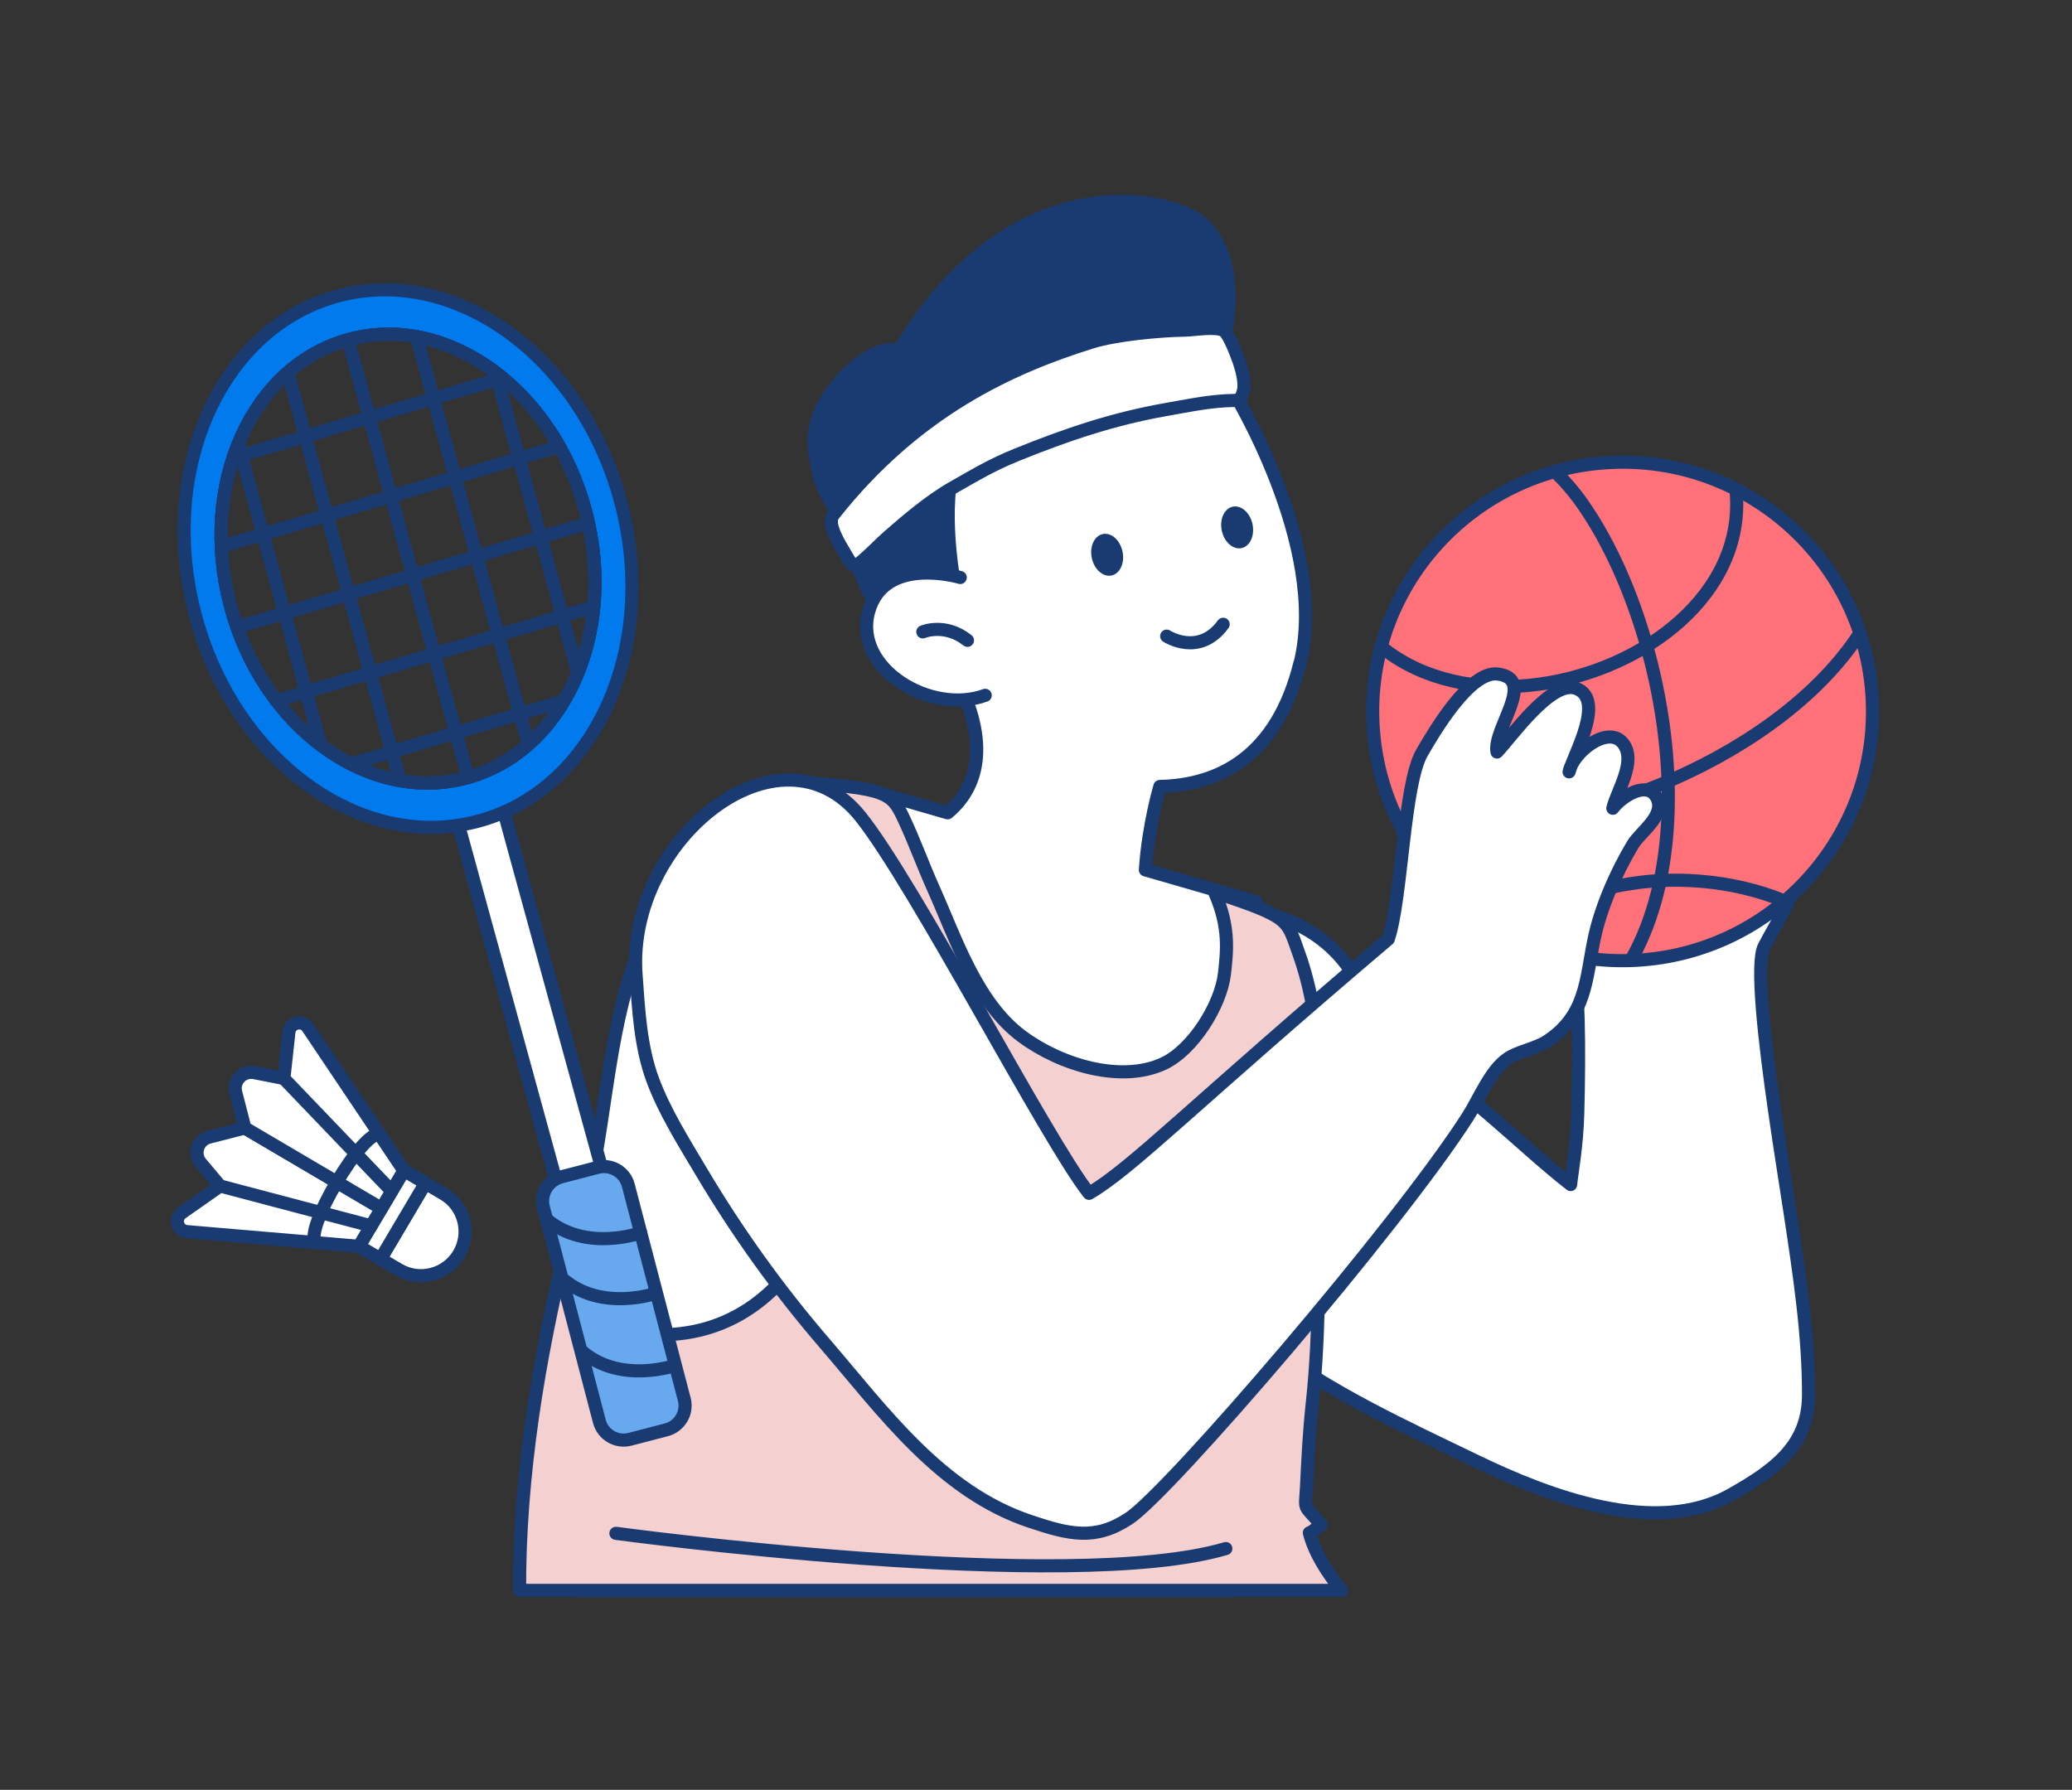 <svg width="316" height="273" viewBox="0 0 316 273" fill="none" xmlns="http://www.w3.org/2000/svg">
<rect x="0" y="0" width="316" height="273" fill="#333333" stroke="none"/>
<g clip-path="url(#clip0_447_5524)">
<path d="M198.267 101.089C194.74 115.394 185.935 119.743 176.894 119.957C176.894 119.957 175.141 125.777 174.682 132.684L191.556 137.555L191.267 175.301C191.267 175.301 133.816 153.694 132.78 153.236C131.743 152.777 132.577 120.522 132.577 120.522L144.524 123.975C147.41 121.63 151.46 116.162 146.918 105.598L141.671 91.005L137.685 69.996C137.685 69.996 144.236 56.458 145.091 56.128C145.946 55.797 169.606 50.968 169.606 50.968L187.912 59.421C187.912 59.421 202.68 83.245 198.288 101.111L198.267 101.089Z" fill="white" stroke="#193B72" stroke-width="2" stroke-linecap="round" stroke-linejoin="round"/>
<path d="M189.345 83.603C190.638 83.33 191.388 81.695 191.018 79.949C190.649 78.204 189.301 77.01 188.007 77.282C186.714 77.555 185.964 79.19 186.334 80.936C186.703 82.681 188.051 83.875 189.345 83.603Z" fill="#193B72"/>
<path d="M169.521 87.778C170.814 87.505 171.563 85.87 171.194 84.124C170.825 82.379 169.477 81.185 168.183 81.457C166.889 81.73 166.14 83.365 166.51 85.111C166.879 86.856 168.227 88.05 169.521 87.778Z" fill="#193B72"/>
<path d="M177.93 97.028C177.93 97.028 182.878 100.247 186.544 95.216L177.93 97.028Z" fill="white"/>
<path d="M177.93 97.028C177.93 97.028 182.878 100.247 186.544 95.216" stroke="#193B72" stroke-width="2" stroke-linecap="round" stroke-linejoin="round"/>
<path d="M141.906 104.063C138.422 99.49 134.949 95.6 132.448 90.206C130.984 87.04 129.755 83.8 128.665 80.484C127.682 77.489 125.759 75.773 124.989 72.628C123.942 68.386 123.643 65.295 125.769 61.479C127.885 57.663 132.908 52.514 137.193 53.409C141.617 45.884 147.602 39.072 155.264 34.862C162.926 30.662 172.405 29.308 180.57 32.431C187.388 35.043 188.147 43.869 187.025 50.233C185.753 57.481 176.402 55.669 171.219 56.17C165.32 56.746 159.036 58.675 153.576 60.956C150.968 62.044 148.553 62.8 147.303 65.284C143.627 72.597 144.353 82.382 145.742 90.174C145.945 91.293 146.8 93.852 146.191 94.928C145.069 96.9 145.069 88.522 143.541 90.963C141.308 94.502 141.788 99.192 141.917 104.053L141.906 104.063Z" fill="#193B72" stroke="#193B72" stroke-width="2" stroke-linecap="round" stroke-linejoin="round"/>
<path d="M127.073 78.576C126.015 79.919 128.174 83.192 128.922 84.493C130.151 86.614 130.194 86.688 131.796 85.292C133.068 84.183 134.222 82.947 135.473 81.849C138.283 79.376 141.917 76.306 145.251 74.419C148.874 72.362 151.203 70.934 155.04 69.377C162.552 66.329 169.776 63.877 177.802 62.47C180.869 61.926 183.797 61.308 186.939 61.127C188.745 61.02 189.194 61.34 189.632 59.613C189.953 58.366 189.354 56.213 188.937 55.03C188.627 54.177 187.463 50.979 186.64 50.446C185.528 49.721 182.087 50.329 180.794 50.35C176.979 50.403 170.236 51.022 166.549 52.162C154.185 56.01 139.705 62.545 127.062 78.576H127.073Z" fill="white" stroke="#193B72" stroke-width="2" stroke-linecap="round" stroke-linejoin="round"/>
<path d="M146.448 88.085C146.448 88.085 134.874 84.62 132.481 93.276C130.087 101.931 141.917 109.105 150.252 106.057" fill="white"/>
<path d="M146.448 88.085C146.448 88.085 134.874 84.62 132.481 93.276C130.087 101.931 141.917 109.105 150.252 106.057" stroke="#193B72" stroke-width="2" stroke-linecap="round" stroke-linejoin="round"/>
<path d="M140.741 96.378C140.741 96.378 144.107 94.939 147.549 97.668L140.741 96.378Z" fill="white"/>
<path d="M140.741 96.378C140.741 96.378 144.107 94.939 147.549 97.668" stroke="#193B72" stroke-width="2" stroke-linecap="round" stroke-linejoin="round"/>
<path d="M187.933 242.594C172.138 241.102 160.906 241.166 153.169 242.594H187.933Z" fill="#193B72" stroke="#193B72" stroke-width="2" stroke-linecap="round" stroke-linejoin="round"/>
<path d="M153.928 242.594C153.928 242.594 153.896 242.53 153.875 242.498C152.518 240.388 151.396 239.609 148.852 238.821C142.173 236.753 134.757 237.701 118.802 242.594H153.928Z" fill="#193B72" stroke="#193B72" stroke-width="2" stroke-linecap="round" stroke-linejoin="round"/>
<path d="M183.156 192.772C183.851 194.914 184.727 196.95 186.02 198.773C187.826 201.31 190.572 203.037 193.02 204.923C197.989 208.729 203.364 211.927 208.9 214.858C214.243 217.683 219.725 220.262 225.154 222.885C236.129 228.182 252.533 234.493 264.042 227.948C270.23 224.43 275.797 220.721 275.819 212.801C275.84 203.634 274.44 194.488 273.083 185.449C272.538 181.771 271.533 175.652 270.614 169.225C269.076 158.469 267.75 146.851 269.054 144.356C270.839 140.913 273.03 137.715 274.12 133.953C277.881 121.065 268.979 88.895 251.518 92.796C241.611 95.013 230.829 103.274 230.604 113.998C230.454 121.097 231.213 128.388 233.233 135.146C234.59 139.73 237.24 142.832 239.634 146.776C240.852 148.78 240.874 160.399 240.628 169.673C240.5 174.864 239.677 179.053 239.538 180.673C235.434 177.465 231.662 173.915 227.377 170.248C225.197 168.383 223.049 166.549 220.976 164.854C215.803 160.623 210.3 153.012 205.021 148.908C202.242 146.744 199.528 142.661 196.012 141.883C179.426 170.44 180.057 183.317 183.156 192.772Z" fill="white" stroke="#193B72" stroke-width="2" stroke-linecap="round" stroke-linejoin="round"/>
<path d="M209.402 110.512C208.291 89.545 224.438 71.659 245.459 70.55C266.479 69.441 284.411 85.548 285.522 106.515C286.634 127.472 270.486 145.369 249.466 146.477C228.446 147.586 210.514 131.48 209.402 110.512Z" fill="#FF8F5D"/>
<path d="M209.402 110.512C208.291 89.545 224.438 71.659 245.459 70.55C266.479 69.441 284.411 85.548 285.522 106.515C286.634 127.472 270.486 145.369 249.466 146.477C228.446 147.586 210.514 131.48 209.402 110.512Z" fill="#FF7178" stroke="#193B72" stroke-width="2" stroke-linecap="round" stroke-linejoin="round"/>
<mask id="mask0_447_5524" style="mask-type:luminance" maskUnits="userSpaceOnUse" x="209" y="70" width="77" height="77">
<path d="M209.402 110.512C208.291 89.545 224.438 71.659 245.459 70.55C266.479 69.441 284.411 85.548 285.522 106.515C286.634 127.472 270.486 145.369 249.466 146.477C228.446 147.586 210.514 131.48 209.402 110.512Z" fill="white"/>
</mask>
<g mask="url(#mask0_447_5524)">
<path d="M225.817 68.269C232.133 67.032 236.899 70.87 240.821 76.114C254.574 94.95 261.734 135.488 243.524 153.268" stroke="#193B72" stroke-width="2" stroke-linecap="round" stroke-linejoin="round"/>
<path d="M203.161 88.095C215.867 121.534 278.523 99.597 262.161 65.902" stroke="#193B72" stroke-width="2" stroke-linecap="round" stroke-linejoin="round"/>
<path d="M202.061 119.072C208.451 127.834 227.494 125.926 236.535 124.54C257.321 121.172 287.895 104.564 288.931 80.868" stroke="#193B72" stroke-width="2" stroke-linecap="round" stroke-linejoin="round"/>
<path d="M227.879 150.453C233.853 142.864 238.064 136.276 248.472 134.816C264.288 132.162 286.516 138.728 287.467 156.87" stroke="#193B72" stroke-width="2" stroke-linecap="round" stroke-linejoin="round"/>
</g>
<path d="M83.761 240.11C84.541 241.208 85.812 241.848 87.095 242.285C87.458 242.402 87.822 242.498 88.195 242.594H151.15C160.704 242.413 170.236 242.136 179.758 241.656C190.316 241.123 189.525 229.344 192.956 220.604C197.508 209.006 200.928 198.56 203.77 186.461C205.405 179.511 210.396 169.907 210.182 162.776C209.851 151.818 205.202 143.184 194.697 139.762C193.618 139.41 192.432 139.026 191.16 138.621L173.303 201.278L131.262 121.001C124.733 119.839 117.925 120.127 112.026 122.515C102.494 126.384 101.265 135.669 97.739 144.218C92.972 155.783 92.598 168.756 89.959 180.993C88.217 189.073 86.475 197.153 84.808 205.243C82.617 215.849 82.158 224.686 82.66 235.601C82.735 237.168 82.842 238.831 83.75 240.11H83.761Z" fill="white" stroke="#193B72" stroke-width="2" stroke-linecap="round" stroke-linejoin="round"/>
<path d="M204.582 242.594C202.424 239.844 200.522 236.987 199.688 233.8C200.34 233.597 201.045 232.745 201.505 232.574C198.63 229.206 199.068 230.655 199.261 226.679C199.464 222.544 199.667 218.344 200.137 214.037C201.387 202.514 201.024 191.077 201.259 179.533C201.494 168.201 201.921 156.188 198.096 145.465C196.888 142.075 196.674 140.817 193.981 139.4C191.641 138.163 187.847 137.022 185.218 136.052C187.559 141.318 187.142 145.049 186.736 148.556C186.18 153.3 181.948 160.143 177.439 162.232C171.016 165.217 161.815 162.488 155.873 158.086C148.916 152.937 145.732 143.045 142.355 135.519C140.795 132.044 139.512 128.474 137.909 125.031C135.943 120.82 135.473 120.234 120.672 119.242C125.652 119.328 129.424 129.465 130.215 133.739C131.839 142.565 132.288 153.3 131.455 162.158C129.83 179.17 122.595 201.822 102.964 203.495C96.178 204.071 86.699 197.654 86.272 190.245C82.2 207.141 79.165 224.963 79.24 242.573H204.582V242.594Z" fill="#F4D0D0" stroke="#193B72" stroke-width="2" stroke-linecap="round" stroke-linejoin="round"/>
<path d="M211.721 143.258C213.805 137.15 214.051 119.669 216.861 114.808C218.689 111.653 224.182 102.262 228.424 102.805C234.441 103.584 227.644 111.173 228.307 114.701C230.497 112.41 236.664 103.573 240.425 105.023C244.871 106.728 240.03 115.064 239.303 117.729C239.934 114.638 245.309 110.502 247.542 113.39C249.658 116.13 246.602 120.628 245.971 123.282C247.468 121.332 251.358 118.965 252.704 121.747C253.997 124.423 250.193 126.875 249.028 128.804C246.495 133.004 244.091 138.493 243.108 143.28C241.847 149.451 241.911 154.866 236.001 158.778C234.174 159.983 231.545 160.345 229.91 161.475C227.249 163.319 225.614 167.583 223.797 170.408C213.1 187.079 178.369 227.522 172.181 231.604C167.019 235.015 163.065 234.045 157.134 232.063C143.445 227.5 134.757 215.338 125.759 204.881C118.748 196.737 112.454 187.975 106.972 178.733C104.322 174.277 101.351 169.577 99.545 164.705C97.664 159.621 97.386 153.992 97.001 148.641C95.516 127.994 119.016 109.329 131.209 124.519C139.502 134.848 159.699 173.979 166.09 182.016C172.619 178.232 182.002 168.457 211.732 143.237L211.721 143.258Z" fill="white" stroke="#193B72" stroke-width="2" stroke-linecap="round" stroke-linejoin="round"/>
<path d="M93.934 233.875C93.934 233.875 163.119 243.266 186.95 236.198" stroke="#193B72" stroke-width="2" stroke-linecap="round" stroke-linejoin="round"/>
<path d="M88.135 102.63L75.567 56.784" stroke="#193B72" stroke-width="2" stroke-miterlimit="10"/>
<path d="M80.558 113.514L63.523 51.337" stroke="#193B72" stroke-width="2" stroke-miterlimit="10"/>
<path d="M76.967 124.237L95.273 190.998L88.295 192.863L69.872 125.655" fill="white"/>
<path d="M76.967 124.237L95.273 190.998L88.295 192.863L69.872 125.655" stroke="#193B72" stroke-width="2" stroke-linecap="round" stroke-linejoin="round"/>
<path d="M96.078 219.53L101.62 218.088C103.665 217.556 104.89 215.472 104.357 213.433L95.82 180.788C95.286 178.748 93.196 177.526 91.152 178.058L85.609 179.5C83.565 180.032 82.34 182.117 82.873 184.156L91.41 216.801C91.944 218.84 94.033 220.062 96.078 219.53Z" fill="#68A8EF" stroke="#193B72" stroke-width="2" stroke-linecap="round" stroke-linejoin="round"/>
<path d="M29.743 93.655C35.535 115.806 54.771 129.972 72.725 125.303C90.667 120.634 100.52 98.9 94.718 76.739C88.925 54.588 69.69 40.432 51.736 45.09C33.794 49.759 23.941 71.505 29.743 93.655ZM53.468 51.71C68.45 47.809 84.523 59.651 89.353 78.135C94.194 96.64 85.965 114.782 70.983 118.694C56 122.596 39.928 110.753 35.097 92.259C30.256 73.764 38.474 55.611 53.468 51.71Z" fill="#007AED" stroke="#193B72" stroke-width="2" stroke-linecap="round" stroke-linejoin="round"/>
<path d="M35.097 92.259C39.928 110.764 56.011 122.596 70.983 118.694C85.965 114.782 94.194 96.64 89.353 78.135C84.523 59.651 68.439 47.809 53.468 51.71C38.474 55.601 30.256 73.764 35.097 92.259Z" stroke="#193B72" stroke-width="2" stroke-linecap="round" stroke-linejoin="round"/>
<path d="M35.097 92.259C39.928 110.764 56.011 122.596 70.983 118.694C85.965 114.782 94.194 96.64 89.353 78.135C84.523 59.651 68.439 47.809 53.468 51.71C38.474 55.601 30.256 73.764 35.097 92.259Z" stroke="#193B72" stroke-width="2" stroke-miterlimit="10"/>
<path d="M76.657 57.647L35.567 69.82" stroke="#193B72" stroke-width="2" stroke-linecap="round" stroke-linejoin="round"/>
<path d="M85.303 68.094L33.74 83.358" stroke="#193B72" stroke-width="2" stroke-linecap="round" stroke-linejoin="round"/>
<path d="M89.748 79.776L36.134 95.67" stroke="#193B72" stroke-width="2" stroke-linecap="round" stroke-linejoin="round"/>
<path d="M90.56 92.546L42.161 106.873" stroke="#193B72" stroke-width="2" stroke-linecap="round" stroke-linejoin="round"/>
<path d="M53.499 116.52H53.521L86.04 106.873" stroke="#193B72" stroke-width="2" stroke-linecap="round" stroke-linejoin="round"/>
<path d="M71.389 118.577L53.083 51.817" stroke="#193B72" stroke-width="2" stroke-miterlimit="10"/>
<path d="M60.927 118.897L43.903 56.837" stroke="#193B72" stroke-width="2" stroke-miterlimit="10"/>
<path d="M48.915 113.62L36.337 67.731" stroke="#193B72" stroke-width="2" stroke-miterlimit="10"/>
<path d="M97.71 188.034C97.71 188.034 89.353 191.072 83.336 185.956L97.71 188.034Z" fill="#68A8EF"/>
<path d="M97.71 188.034C97.71 188.034 89.353 191.072 83.336 185.956" stroke="#193B72" stroke-width="2" stroke-linecap="round" stroke-linejoin="round"/>
<path d="M100.253 197.191C100.253 197.191 91.896 200.229 85.88 195.112L100.253 197.191Z" fill="#68A8EF"/>
<path d="M100.253 197.191C100.253 197.191 91.896 200.229 85.88 195.112" stroke="#193B72" stroke-width="2" stroke-miterlimit="10"/>
<path d="M103.139 208.202C103.139 208.202 94.782 211.24 88.765 206.123L103.139 208.202Z" fill="#68A8EF"/>
<path d="M103.139 208.202C103.139 208.202 94.782 211.24 88.765 206.123" stroke="#193B72" stroke-width="2" stroke-miterlimit="10"/>
<path d="M64.877 180.471L67.677 182.112C70.83 183.967 71.877 188.092 69.996 191.269C68.115 194.445 63.99 195.532 60.838 193.667L58.038 192.025L64.877 180.46V180.471Z" fill="white" stroke="#193B72" stroke-width="2" stroke-linecap="round" stroke-linejoin="round"/>
<path d="M61.593 178.528L54.748 190.094L58.034 192.028L64.878 180.462L61.593 178.528Z" fill="white" stroke="#193B72" stroke-width="2" stroke-linecap="round" stroke-linejoin="round"/>
<path d="M33.576 180.897L30.627 177.401C29.462 176.015 30.146 173.894 31.899 173.446L37.338 172.05L58.177 184.319L56.606 186.973" fill="white"/>
<path d="M33.576 180.897L30.627 177.401C29.462 176.015 30.146 173.894 31.899 173.446L37.338 172.05L58.177 184.319L56.606 186.973" stroke="#193B72" stroke-width="2" stroke-linecap="round" stroke-linejoin="round"/>
<path d="M54.747 190.096L28.511 187.858C27.037 187.73 26.523 185.843 27.731 184.99L33.566 180.897L56.585 186.973L54.736 190.096H54.747Z" fill="white" stroke="#193B72" stroke-width="2" stroke-linecap="round" stroke-linejoin="round"/>
<path d="M43.291 164.492L38.802 163.607C37.028 163.255 35.489 164.876 35.949 166.624L37.349 172.05L58.188 184.319L59.758 181.664" fill="white"/>
<path d="M43.291 164.492L38.802 163.607C37.028 163.255 35.489 164.876 35.949 166.624L37.349 172.05L58.188 184.319L59.758 181.664" stroke="#193B72" stroke-width="2" stroke-linecap="round" stroke-linejoin="round"/>
<path d="M61.586 178.541L46.945 156.721C46.123 155.495 44.22 155.964 44.06 157.425L43.291 164.503L59.748 181.675L61.597 178.552L61.586 178.541Z" fill="white" stroke="#193B72" stroke-width="2" stroke-linecap="round" stroke-linejoin="round"/>
<path d="M48.26 189.542C45.919 188.167 55.623 171.751 57.974 173.137" stroke="#193B72" stroke-width="2" stroke-linecap="round" stroke-linejoin="round"/>
</g>
<defs>
<clipPath id="clip0_447_5524">
<rect width="264" height="214" fill="white" transform="translate(26 29.66)"/>
</clipPath>
</defs>
</svg>

